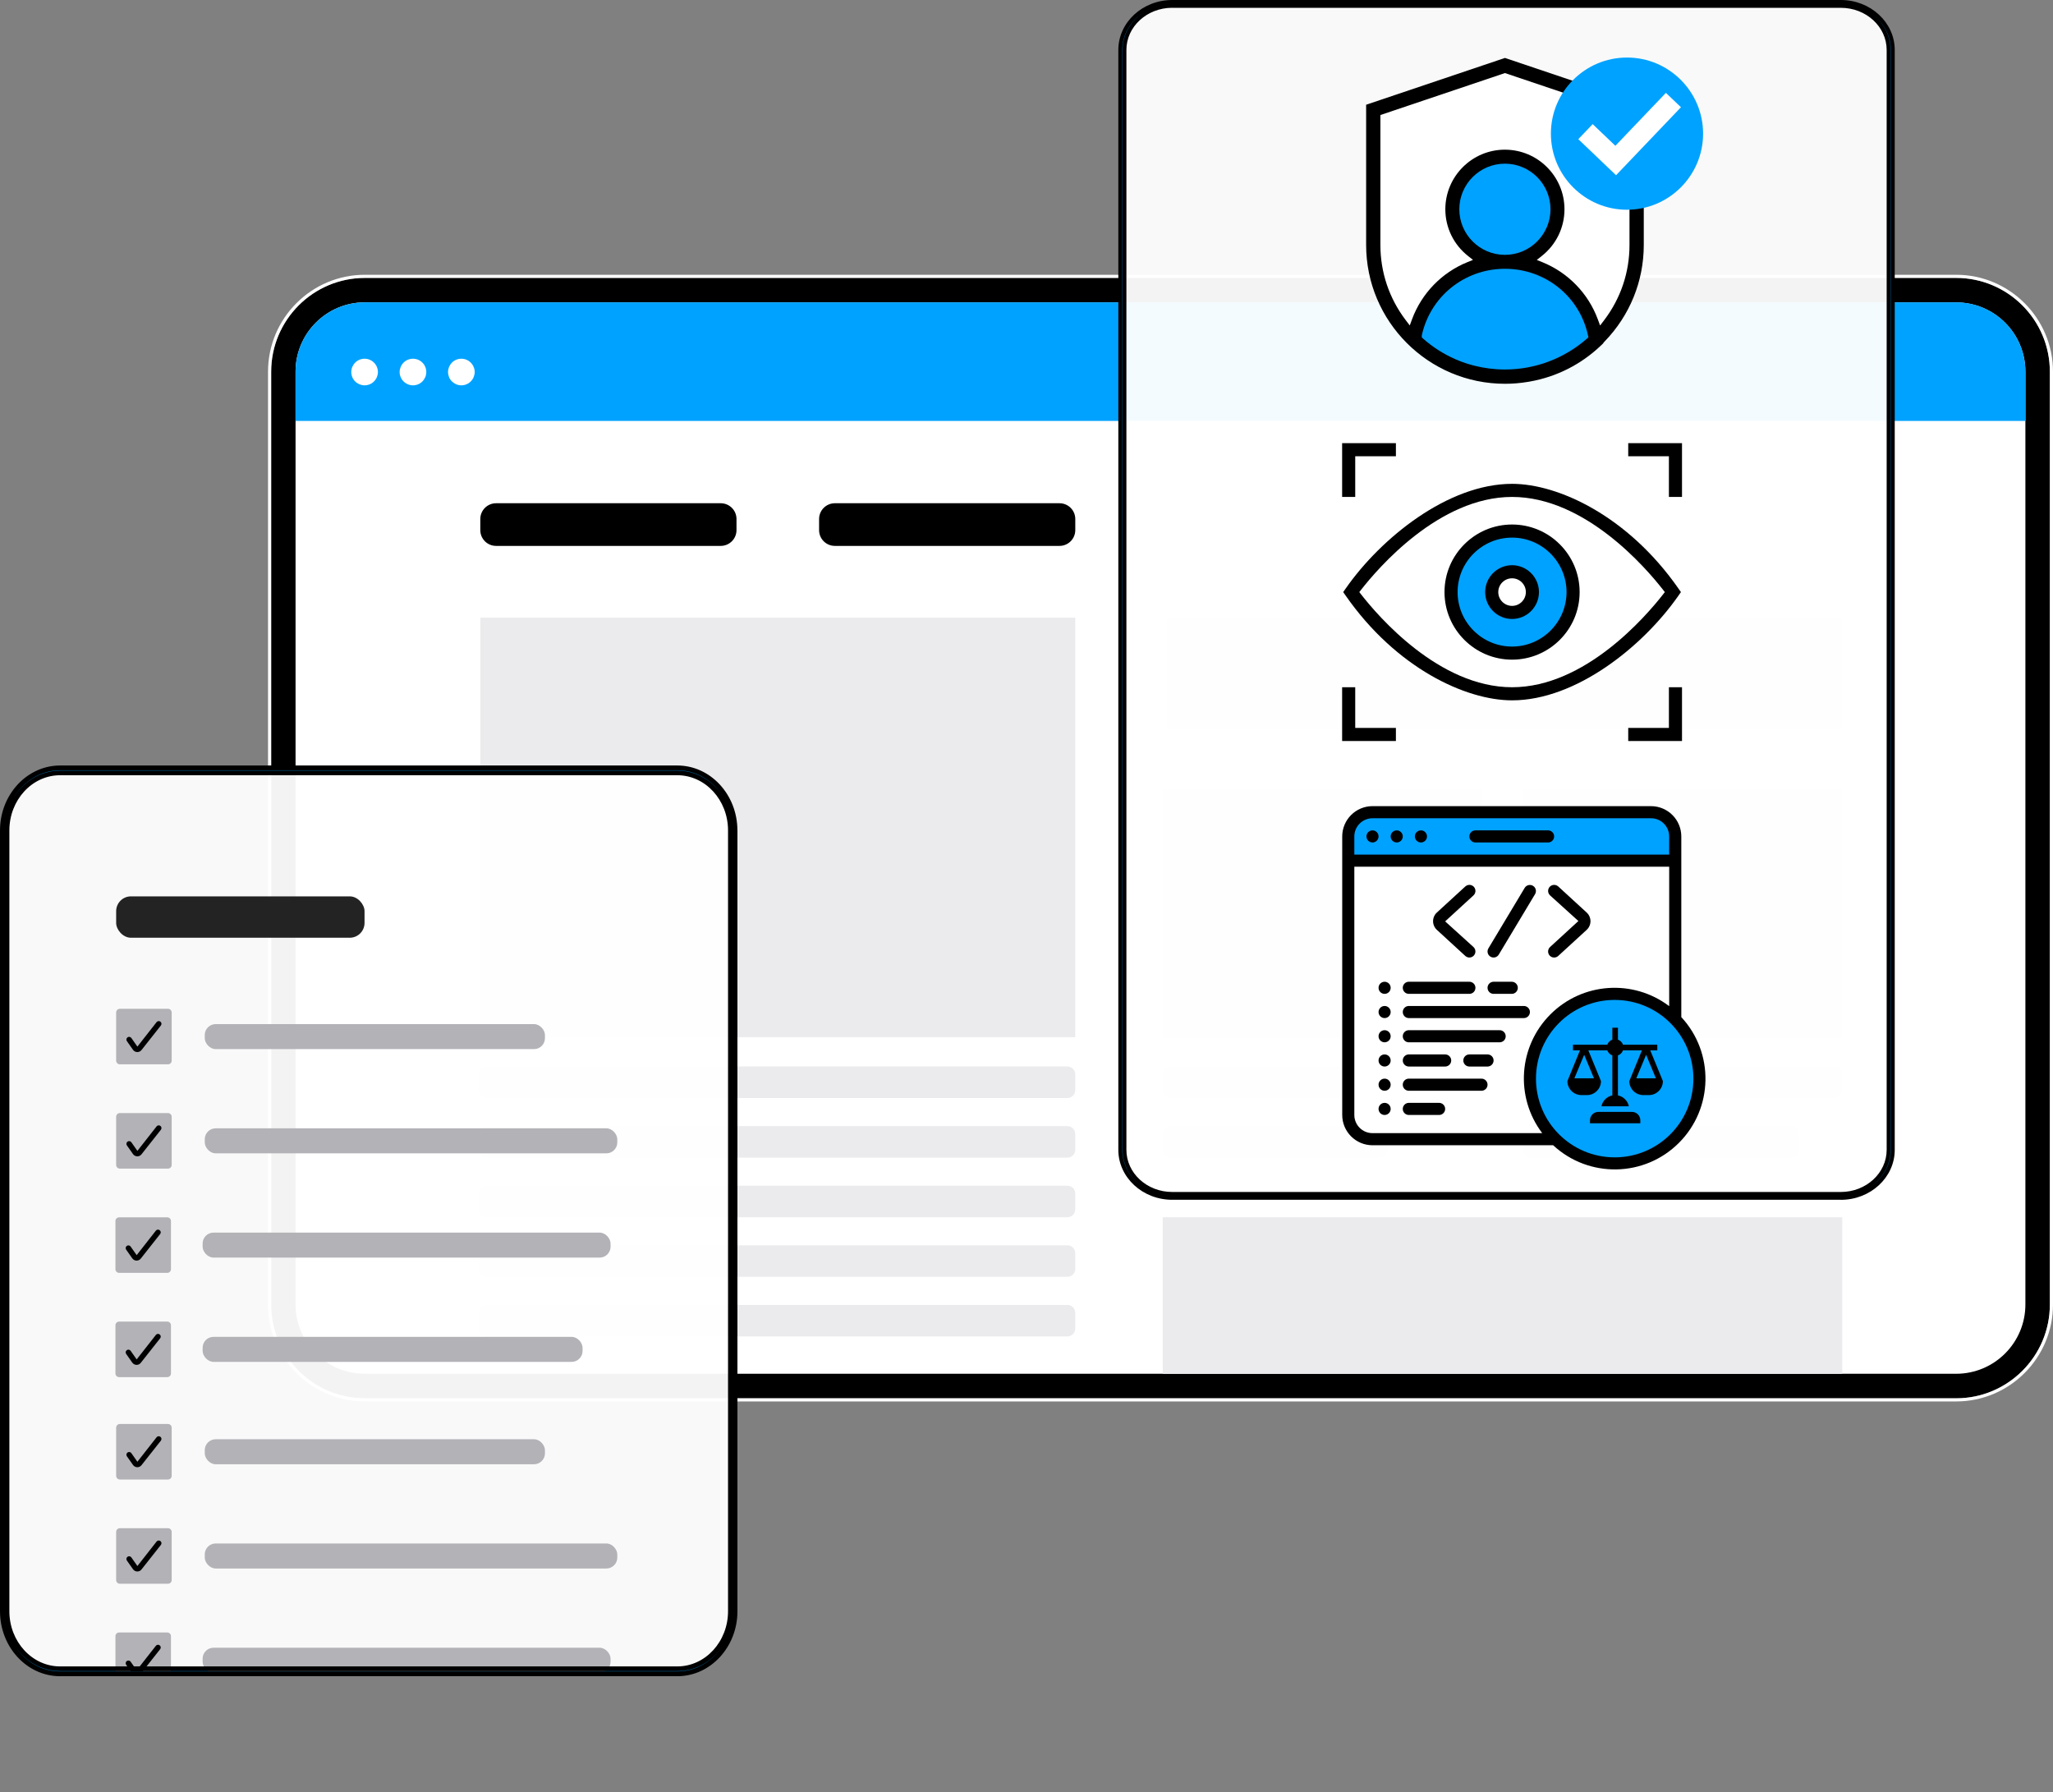 <?xml version="1.0" encoding="UTF-8"?>
<svg id="Layer_2" xmlns="http://www.w3.org/2000/svg" xmlns:xlink="http://www.w3.org/1999/xlink" version="1.1" viewBox="0 0 567.51 495.4">
  <rect x="0" y="0" width="567.51" height="495.4" fill="#808080" stroke="none"/>
  <!-- Generator: Adobe Illustrator 29.6.1, SVG Export Plug-In . SVG Version: 2.1.1 Build 9)  -->
  <defs>
    <style>
      .st0 {
        fill: none;
      }

      .st1 {
        fill: #232323;
      }

      .st2 {
        fill: #b2b2b7;
      }

      .st3 {
        fill: #e5e5e5;
      }

      .st4, .st5 {
        fill: #fff;
      }

      .st6 {
        fill: #ebebed;
      }

      .st7, .st8 {
        fill: #00a2ff;
      }

      .st8 {
        fill-rule: evenodd;
      }

      .st9 {
        clip-path: url(#clippath);
      }

      .st5 {
        isolation: isolate;
        opacity: .95;
      }
    </style>
    <clipPath id="clippath">
      <path class="st0" d="M1.3,228.88v217.12c0,8.81,7.14,15.95,15.95,15.95h169.36c8.81,0,15.95-7.14,15.95-15.95v-217.12c0-8.81-7.14-15.95-15.95-15.95H17.24c-8.81,0-15.95,7.14-15.95,15.95h.01Z"/>
    </clipPath>
  </defs>
  <path d="M540.75,76.82H100.85c-14.28,0-25.89,11.62-25.89,25.92v257.84c0,14.29,11.62,25.92,25.89,25.92h439.9c14.28,0,25.89-11.62,25.89-25.92V102.74c0-14.29-11.62-25.92-25.89-25.92M540.75,372.96H100.85c-6.83,0-12.38-5.56-12.38-12.4V102.73c0-6.73,5.43-12.26,12.13-12.4h440.16c6.83,0,12.38,5.56,12.38,12.4v257.83c0,6.83-5.56,12.4-12.38,12.4h-.01Z"/>
  <path class="st4" d="M540.75,76.82c14.28,0,25.89,11.62,25.89,25.92v257.84c0,14.29-11.62,25.92-25.89,25.92H100.85c-14.28,0-25.89-11.62-25.89-25.92V102.74c0-14.29,11.62-25.92,25.89-25.92h439.9ZM100.85,372.96h439.9c6.83,0,12.38-5.56,12.38-12.4V102.74c0-6.83-5.56-12.4-12.38-12.4H100.59c-6.7.13-12.13,5.67-12.13,12.4v257.84c0,6.83,5.56,12.4,12.38,12.4M540.75,75.95H100.85c-14.75,0-26.76,12.02-26.76,26.79v257.84c0,14.77,12.01,26.79,26.76,26.79h439.9c14.75,0,26.76-12.02,26.76-26.79V102.74c0-14.77-12.01-26.79-26.76-26.79M100.85,372.09c-6.35,0-11.51-5.17-11.51-11.53V102.73c0-6.23,5.04-11.39,11.25-11.53h440.17c6.35,0,11.51,5.17,11.51,11.53v257.83c0,6.36-5.16,11.53-11.51,11.53H100.85Z"/>
  <path class="st4" d="M540.74,83.57H100.84c-10.56,0-19.14,8.58-19.14,19.15v257.84c0,10.58,8.56,19.16,19.14,19.16h439.9c10.56,0,19.14-8.57,19.14-19.16V102.74c0-10.58-8.56-19.15-19.14-19.15v-.02Z"/>
  <path class="st7" d="M100.84,83.57h439.9c10.56,0,19.14,8.58,19.14,19.15v13.62H81.7v-13.62c0-10.57,8.57-19.15,19.14-19.15"/>
  <path class="st6" d="M297.24,170.73h-164.47v115.96h164.47v-115.96ZM509.25,170.73h-186.74v30.79h186.74v-30.79ZM409.73,218.14h-88.32v68.88h88.32v-68.88Z"/>
  <path class="st3" d="M509.25,218.14h-88.32v68.88h88.32v-68.88Z"/>
  <path class="st6" d="M509.25,336.46h-187.84v43.27h187.84v-43.27ZM295.04,294.79h-160.5c-1.22,0-2.2.98-2.2,2.2v4.31c0,1.22.98,2.2,2.2,2.2h160.5c1.22,0,2.2-.98,2.2-2.2v-4.31c0-1.22-.98-2.2-2.2-2.2M295.04,311.27h-160.5c-1.22,0-2.2.98-2.2,2.2v4.31c0,1.22.98,2.2,2.2,2.2h160.5c1.215,0,2.2-.985,2.2-2.2h0v-4.31c0-1.22-.98-2.2-2.2-2.2M407.52,294.79h-83.91c-1.22,0-2.2.98-2.2,2.2v4.31c0,1.22.98,2.2,2.2,2.2h83.91c1.22,0,2.2-.98,2.2-2.2v-4.31c0-1.22-.98-2.2-2.2-2.2M381.46,311.27h-57.85c-1.22,0-2.2.98-2.2,2.2v4.31c0,1.22.98,2.2,2.2,2.2h57.85c1.215,0,2.2-.985,2.2-2.2h0v-4.31c0-1.22-.98-2.2-2.2-2.2"/>
  <path class="st3" d="M507.04,294.79h-83.91c-1.22,0-2.2.98-2.2,2.2v4.31c0,1.22.98,2.2,2.2,2.2h83.91c1.22,0,2.2-.98,2.2-2.2v-4.31c0-1.22-.98-2.2-2.2-2.2M495.19,311.27h-72.07c-1.22,0-2.2.98-2.2,2.2v4.31c0,1.22.98,2.2,2.2,2.2h72.07c1.215,0,2.2-.985,2.2-2.2h0v-4.31c0-1.22-.98-2.2-2.2-2.2"/>
  <path class="st6" d="M295.04,327.74h-160.5c-1.22,0-2.2.98-2.2,2.2v4.31c0,1.22.98,2.2,2.2,2.2h160.5c1.22,0,2.2-.98,2.2-2.2v-4.31c0-1.22-.98-2.2-2.2-2.2M295.04,344.21h-160.5c-1.215,0-2.2.985-2.2,2.2h0v4.31c0,1.22.98,2.2,2.2,2.2h160.5c1.22,0,2.2-.98,2.2-2.2v-4.31c0-1.22-.98-2.2-2.2-2.2M295.04,360.69h-160.5c-1.22,0-2.2.98-2.2,2.2v4.31c0,1.22.98,2.2,2.2,2.2h160.5c1.22,0,2.2-.98,2.2-2.2v-4.31c0-1.22-.98-2.2-2.2-2.2"/>
  <path class="st4" d="M103.38,100.23c-.35-.35-.75-.62-1.19-.8-.904-.37-1.916-.37-2.82,0-.44.18-.85.45-1.19.8-.34.34-.61.75-.8,1.19-.18.44-.28.92-.28,1.41s.1.97.28,1.41c.18.45.45.85.8,1.19.34.34.75.61,1.19.8.45.18.92.28,1.41.28s.97-.1,1.41-.28c.45-.18.85-.45,1.19-.8.35-.35.62-.75.8-1.19s.29-.92.29-1.41-.1-.97-.29-1.41c-.18-.44-.45-.85-.8-1.19M116.76,100.23c-.35-.35-.75-.62-1.19-.8-.904-.37-1.916-.37-2.82,0-.44.18-.85.45-1.19.8-.35.35-.62.75-.8,1.19s-.29.92-.29,1.41.1.97.29,1.41c.18.44.45.85.8,1.19.34.34.75.61,1.19.8.44.18.92.28,1.41.28s.97-.1,1.41-.28c.45-.18.85-.45,1.19-.8.34-.34.61-.75.8-1.19.18-.44.28-.92.28-1.41s-.1-.97-.28-1.41c-.18-.45-.45-.85-.8-1.19M130.93,101.43c-.18-.44-.45-.85-.8-1.2s-.75-.62-1.19-.8c-.904-.37-1.916-.37-2.82,0-.44.18-.85.45-1.19.8-.34.34-.61.75-.8,1.19-.18.45-.28.92-.28,1.41s.1.96.28,1.41.45.85.8,1.19.75.61,1.19.8c.44.18.92.28,1.41.28s.97-.1,1.41-.28c.45-.18.85-.45,1.19-.8.35-.35.62-.75.8-1.19.18-.45.29-.92.29-1.41s-.1-.97-.29-1.41v.01Z"/>
  <path d="M199.23,139.1h-62.1c-2.41,0-4.36,1.96-4.36,4.36v3.07c0,2.41,1.95,4.36,4.36,4.36h62.1c2.41,0,4.36-1.96,4.36-4.36v-3.07c0-2.41-1.95-4.36-4.36-4.36M292.88,139.1h-62.1c-2.41,0-4.36,1.96-4.36,4.36v3.07c0,2.41,1.95,4.36,4.36,4.36h62.1c2.41,0,4.36-1.96,4.36-4.36v-3.07c0-2.41-1.95-4.36-4.36-4.36"/>
  <path class="st5" d="M509.4,1.08h-185.89c-7.31,0-13.24,5.93-13.24,13.24v303c0,7.31,5.93,13.24,13.24,13.24h185.89c7.31,0,13.24-5.93,13.24-13.24V14.32c0-7.31-5.93-13.24-13.24-13.24"/>
  <path class="st7" d="M508.86,331.09h-184.82c-7.92,0-14.36-5.94-14.36-13.25V13.8c0-7.31,6.44-13.25,14.36-13.25h184.82c7.92,0,14.36,5.94,14.36,13.25v304.04c0,7.31-6.44,13.25-14.36,13.25M324.04,1.61c-7.28,0-13.21,5.47-13.21,12.19v304.04c0,6.72,5.92,12.19,13.21,12.19h184.82c7.28,0,13.21-5.47,13.21-12.19V13.8c0-6.72-5.92-12.19-13.21-12.19h-184.82Z"/>
  <path d="M508.86,331.63h-184.82c-8.21,0-14.9-6.19-14.9-13.8V13.8c0-7.6,6.68-13.8,14.9-13.8h184.82c8.21,0,14.9,6.19,14.9,13.8v304.04c0,7.6-6.68,13.8-14.9,13.8v-.01ZM324.04,2.15c-6.98,0-12.67,5.22-12.67,11.64v304.04c0,6.42,5.68,11.64,12.67,11.64h184.82c6.98,0,12.67-5.22,12.67-11.64V13.8c0-6.42-5.68-11.64-12.67-11.64h-184.82v-.01ZM516.6,3.27c3.63,2.29,6.01,6.16,6.01,10.53v304.04c0,4.37-2.38,8.22-6.01,10.53,3.66-2.29,6.07-6.15,6.07-10.53V13.8c0-4.37-2.41-8.23-6.07-10.53M316.31,3.27c-3.66,2.29-6.07,6.15-6.07,10.53v304.04c0,4.37,2.41,8.23,6.07,10.53-3.63-2.29-6.01-6.16-6.01-10.53V13.8c0-4.37,2.39-8.22,6.01-10.53"/>
  <path class="st5" d="M1.3,228.88v217.12c0,8.81,7.14,15.95,15.95,15.95h169.36c8.81,0,15.95-7.14,15.95-15.95v-217.12c0-8.81-7.14-15.95-15.95-15.95H17.24c-8.81,0-15.95,7.14-15.95,15.95h.01Z"/>
  <path class="st7" d="M203.19,229.54v215.83c0,9.54-7.16,17.29-15.96,17.29H16.61c-8.8,0-15.96-7.76-15.96-17.29v-215.83c0-9.54,7.16-17.29,15.96-17.29h170.62c8.8,0,15.96,7.76,15.96,17.29M1.94,445.36c0,8.76,6.59,15.91,14.68,15.91h170.62c8.1,0,14.68-7.13,14.68-15.91v-215.83c0-8.76-6.59-15.91-14.68-15.91H16.61c-8.1,0-14.68,7.13-14.68,15.91v215.83h.01Z"/>
  <g class="st9">
    <rect class="st1" x="32.11" y="247.76" width="68.66" height="11.44" rx="4.09" ry="4.09"/>
    <rect class="st2" x="56.6" y="283.07" width="94.04" height="6.91" rx="3.02" ry="3.02"/>
    <path class="st2" d="M32.11,279.86c0-.57.46-1.02,1.02-1.02h13.31c.57,0,1.02.46,1.02,1.02v13.31c0,.57-.46,1.02-1.02,1.02h-13.31c-.57,0-1.02-.46-1.02-1.02v-13.31Z"/>
    <path d="M37.96,290.8h-.04c-.47-.01-.91-.26-1.18-.66l-1.66-2.36c-.24-.34-.16-.81.18-1.05.34-.24.81-.16,1.05.18h0l1.67,2.38,5.31-6.77c.256-.325.728-.382,1.053-.125.002.002.005.004.007.005.33.26.38.73.12,1.06l-5.35,6.77c-.27.36-.71.57-1.16.57"/>
    <rect class="st2" x="56.6" y="311.88" width="114.04" height="6.91" rx="3.02" ry="3.02"/>
    <path class="st2" d="M32.11,308.68c0-.57.46-1.02,1.02-1.02h13.31c.57,0,1.02.46,1.02,1.02v13.31c0,.57-.46,1.02-1.02,1.02h-13.31c-.57,0-1.02-.46-1.02-1.02v-13.31Z"/>
    <path d="M37.96,319.62h-.04c-.47-.01-.91-.26-1.18-.66l-1.66-2.36c-.24-.34-.16-.81.18-1.05.34-.24.81-.16,1.05.18h0l1.67,2.38,5.31-6.77c.256-.325.728-.382,1.053-.125.002.002.005.004.007.005.33.26.38.73.12,1.06l-5.35,6.77c-.27.36-.7.57-1.16.57"/>
    <rect class="st2" x="56.01" y="340.7" width="112.77" height="6.91" rx="3.02" ry="3.02"/>
    <path class="st2" d="M31.91,337.5c0-.57.46-1.02,1.02-1.02h13.31c.57,0,1.02.46,1.02,1.02v13.31c0,.57-.46,1.02-1.02,1.02h-13.31c-.57,0-1.02-.46-1.02-1.02v-13.31Z"/>
    <path d="M37.76,348.44h-.04c-.47-.01-.91-.26-1.18-.66l-1.66-2.36c-.24-.34-.16-.81.18-1.05.34-.24.81-.16,1.05.18h0l1.67,2.38,5.31-6.77c.256-.325.728-.382,1.053-.125.002.002.005.004.007.005.33.26.38.73.12,1.06l-5.35,6.77c-.27.36-.71.57-1.16.57"/>
    <rect class="st2" x="56.01" y="369.52" width="105.03" height="6.91" rx="3.02" ry="3.02"/>
    <path class="st2" d="M31.91,366.32c0-.57.46-1.02,1.02-1.02h13.31c.57,0,1.02.46,1.02,1.02v13.31c0,.57-.46,1.02-1.02,1.02h-13.31c-.57,0-1.02-.46-1.02-1.02v-13.31Z"/>
    <path d="M37.76,377.26h-.04c-.47-.01-.91-.26-1.18-.66l-1.66-2.36c-.24-.34-.16-.81.18-1.05.34-.24.81-.16,1.05.18h0l1.67,2.38,5.31-6.77c.256-.325.728-.382,1.053-.125.002.002.005.004.007.005.33.26.38.73.12,1.06l-5.35,6.77c-.27.36-.7.57-1.16.57"/>
    <rect class="st2" x="56.6" y="397.82" width="94.04" height="6.91" rx="3.02" ry="3.02"/>
    <path class="st2" d="M32.11,394.62c0-.57.46-1.02,1.02-1.02h13.31c.57,0,1.02.46,1.02,1.02v13.31c0,.57-.46,1.02-1.02,1.02h-13.31c-.57,0-1.02-.46-1.02-1.02v-13.31Z"/>
    <path d="M37.96,405.55h-.04c-.47-.01-.91-.26-1.18-.66l-1.66-2.36c-.24-.34-.16-.81.18-1.05.34-.24.81-.16,1.05.18h0l1.67,2.38,5.31-6.77c.256-.325.728-.382,1.053-.125.002.002.005.004.007.005.33.26.38.73.12,1.06l-5.35,6.77c-.27.36-.71.57-1.16.57"/>
    <rect class="st2" x="56.6" y="426.63" width="114.04" height="6.91" rx="3.02" ry="3.02"/>
    <path class="st2" d="M32.11,423.43c0-.57.46-1.02,1.02-1.02h13.31c.57,0,1.02.46,1.02,1.02v13.31c0,.57-.46,1.02-1.02,1.02h-13.31c-.57,0-1.02-.46-1.02-1.02v-13.31Z"/>
    <path d="M37.96,434.37h-.04c-.47-.01-.91-.26-1.18-.66l-1.66-2.36c-.24-.34-.16-.81.18-1.05.34-.24.81-.16,1.05.18h0l1.67,2.38,5.31-6.77c.256-.325.728-.382,1.053-.125.002.002.005.004.007.005.33.26.38.73.12,1.06l-5.35,6.77c-.27.36-.7.57-1.16.57"/>
    <rect class="st2" x="56.01" y="455.45" width="112.77" height="6.91" rx="3.02" ry="3.02"/>
    <path class="st2" d="M31.91,452.25c0-.57.46-1.02,1.02-1.02h13.31c.57,0,1.02.46,1.02,1.02v13.31c0,.57-.46,1.02-1.02,1.02h-13.31c-.57,0-1.02-.46-1.02-1.02v-13.31Z"/>
    <path d="M37.76,463.19h-.04c-.47-.01-.91-.26-1.18-.66l-1.66-2.36c-.24-.34-.16-.81.18-1.05.34-.24.81-.16,1.05.18h0l1.67,2.38,5.31-6.77c.256-.325.728-.382,1.053-.125.002.002.005.004.007.005.33.26.38.73.12,1.06l-5.35,6.77c-.27.36-.71.57-1.16.57"/>
    <rect class="st2" x="56.01" y="484.27" width="105.03" height="6.91" rx="3.02" ry="3.02"/>
    <path class="st2" d="M31.91,481.07c0-.57.46-1.02,1.02-1.02h13.31c.57,0,1.02.46,1.02,1.02v13.31c0,.57-.46,1.02-1.02,1.02h-13.31c-.57,0-1.02-.46-1.02-1.02v-13.31Z"/>
    <path d="M37.76,492.01h-.04c-.47-.01-.91-.26-1.18-.66l-1.66-2.36c-.24-.34-.16-.81.18-1.05.34-.24.81-.16,1.05.18h0l1.67,2.38,5.31-6.77c.256-.325.728-.382,1.053-.125.002.002.005.004.007.005.33.26.38.73.12,1.06l-5.35,6.77c-.27.36-.7.57-1.16.57"/>
  </g>
  <path d="M203.85,229.54v215.83c0,9.89-7.46,17.95-16.61,17.95H16.61c-9.16,0-16.61-8.05-16.61-17.95v-215.83c0-9.89,7.46-17.95,16.61-17.95h170.62c9.16,0,16.61,8.05,16.61,17.95h.01ZM2.59,445.36c0,8.41,6.29,15.25,14.02,15.25h170.62c7.73,0,14.02-6.84,14.02-15.25v-215.83c0-8.41-6.29-15.25-14.02-15.25H16.61c-7.73,0-14.02,6.84-14.02,15.25v215.83ZM3.94,220.22c2.76-4.37,7.42-7.23,12.68-7.23h170.62c5.26,0,9.9,2.86,12.68,7.23-2.76-4.41-7.4-7.31-12.68-7.31H16.61c-5.26,0-9.92,2.9-12.68,7.31h.01ZM3.94,454.68c2.76,4.41,7.4,7.31,12.68,7.31h170.62c5.26,0,9.92-2.9,12.68-7.31-2.76,4.37-7.42,7.23-12.68,7.23H16.61c-5.26,0-9.9-2.88-12.68-7.23h.01Z"/>
  <g>
    <polygon points="450.09 204.823 450.09 201.203 461.335 201.203 461.335 189.959 464.956 189.959 464.956 204.823 450.09 204.823"/>
    <polygon points="371.004 204.823 371.004 189.959 374.625 189.959 374.625 201.203 385.87 201.203 385.87 204.823 371.004 204.823"/>
    <path d="M417.98,193.579c-12.836,0-32.024-8.932-45.956-28.885l-.725-1.037.725-1.036c9.713-13.912,28.237-28.885,45.956-28.885,12.836,0,32.024,8.932,45.956,28.885l.724,1.036-.724,1.037c-9.713,13.912-28.237,28.885-45.956,28.885Z"/>
    <path class="st4" d="M417.98,137.356c-20.163,0-37.053,19.661-41.748,25.687l-.479.614.479.615c4.688,6.026,21.554,25.687,41.749,25.687s37.053-19.661,41.748-25.687l.479-.614-.479-.615c-4.688-6.026-21.554-25.687-41.749-25.687Z"/>
    <path d="M417.98,182.334c-10.299,0-18.677-8.378-18.677-18.677s8.378-18.677,18.677-18.677,18.677,8.378,18.677,18.677-8.378,18.677-18.677,18.677Z"/>
    <path class="st7" d="M417.98,148.602c-8.302,0-15.057,6.754-15.057,15.056s6.755,15.057,15.057,15.057,15.057-6.755,15.057-15.057-6.755-15.056-15.057-15.056Z"/>
    <path d="M417.98,171.09c-4.099,0-7.433-3.334-7.433-7.433s3.334-7.432,7.433-7.432,7.433,3.334,7.433,7.432-3.334,7.433-7.433,7.433Z"/>
    <path class="st4" d="M417.98,159.846c-2.103,0-3.812,1.71-3.812,3.812s1.71,3.812,3.812,3.812,3.812-1.71,3.812-3.812-1.71-3.812-3.812-3.812Z"/>
    <polygon points="461.335 137.356 461.335 126.112 450.09 126.112 450.09 122.492 464.956 122.492 464.956 137.356 461.335 137.356"/>
    <polygon points="371.004 137.356 371.004 122.492 385.87 122.492 385.87 126.112 374.625 126.112 374.625 137.356 371.004 137.356"/>
  </g>
  <g>
    <path d="M464.761,231.194c-.006-4.62-3.749-8.363-8.369-8.369h-76.993c-4.62.006-8.363,3.749-8.369,8.369v76.993c.006,4.62,3.749,8.363,8.369,8.369h49.938c9.882,9.159,25.236,8.867,34.764-.66,9.527-9.527,9.819-24.882.66-34.764v-49.938Z"/>
    <path class="st7" d="M374.378,231.194c0-2.773,2.248-5.021,5.021-5.021h76.993c2.773,0,5.021,2.248,5.021,5.021v5.021h-87.036v-5.021Z"/>
    <path class="st4" d="M379.399,313.208c-2.773,0-5.021-2.248-5.021-5.021v-68.624h87.036v38.543c-9.977-7.542-23.988-6.573-32.831,2.271s-9.813,22.854-2.271,32.831h-46.912Z"/>
    <path class="st7" d="M468.108,298.144c0,12.017-9.742,21.759-21.759,21.759s-21.759-9.742-21.759-21.759,9.742-21.759,21.759-21.759c12.011.014,21.745,9.748,21.759,21.759Z"/>
    <circle id="Oval" cx="379.399" cy="231.194" r="1.674"/>
    <circle id="Oval1" data-name="Oval" cx="386.094" cy="231.194" r="1.674"/>
    <circle id="Oval2" data-name="Oval" cx="392.789" cy="231.194" r="1.674"/>
    <path id="Shape" d="M427.938,229.52h-20.085c-.924,0-1.674.749-1.674,1.674s.749,1.674,1.674,1.674h20.085c.924,0,1.674-.749,1.674-1.674s-.749-1.674-1.674-1.674Z"/>
    <path id="Shape1" data-name="Shape" d="M405.048,264.229c.441.404,1.064.543,1.634.363s1.002-.65,1.131-1.234-.062-1.192-.503-1.597l-7.827-7.085,7.835-7.185c.441-.404.632-1.013.503-1.597-.13-.584-.561-1.054-1.131-1.234-.57-.18-1.193-.041-1.634.363l-7.835,7.185c-.686.616-1.077,1.495-1.077,2.417s.391,1.8,1.077,2.417l7.827,7.185Z"/>
    <path id="Shape2" data-name="Shape" d="M428.378,264.127c.3.327.718.522,1.161.541s.877-.139,1.204-.439l7.835-7.185c.686-.616,1.077-1.495,1.077-2.417s-.391-1.8-1.077-2.417l-7.833-7.185c-.441-.404-1.064-.543-1.634-.363s-1.002.65-1.131,1.234c-.13.584.062,1.192.503,1.597l7.835,7.085-7.835,7.185c-.327.3-.522.717-.542,1.161s.138.877.438,1.204h0Z"/>
    <path id="Shape3" data-name="Shape" d="M412.012,264.429c.792.476,1.82.22,2.296-.572l10.043-16.738c.456-.791.194-1.801-.588-2.271s-1.797-.227-2.281.547l-10.043,16.738c-.476.792-.22,1.82.572,2.296Z"/>
    <circle id="Oval3" data-name="Oval" cx="382.747" cy="273.038" r="1.674"/>
    <circle id="Oval4" data-name="Oval" cx="382.747" cy="279.733" r="1.674"/>
    <circle id="Oval5" data-name="Oval" cx="382.747" cy="286.428" r="1.674"/>
    <circle id="Oval6" data-name="Oval" cx="382.747" cy="293.123" r="1.674"/>
    <circle id="Oval7" data-name="Oval" cx="382.747" cy="299.818" r="1.674"/>
    <circle id="Oval8" data-name="Oval" cx="382.747" cy="306.513" r="1.674"/>
    <path id="Shape4" data-name="Shape" d="M389.442,274.711h16.738c.924,0,1.674-.749,1.674-1.674s-.749-1.674-1.674-1.674h-16.738c-.924,0-1.674.749-1.674,1.674s.749,1.674,1.674,1.674Z"/>
    <path id="Shape5" data-name="Shape" d="M414.548,284.754h-25.106c-.924,0-1.674.749-1.674,1.674s.749,1.674,1.674,1.674h25.106c.924,0,1.674-.749,1.674-1.674s-.749-1.674-1.674-1.674Z"/>
    <path id="Shape6" data-name="Shape" d="M409.527,298.144h-20.085c-.924,0-1.674.749-1.674,1.674s.749,1.674,1.674,1.674h20.085c.924,0,1.674-.749,1.674-1.674s-.749-1.674-1.674-1.674Z"/>
    <path id="Shape7" data-name="Shape" d="M389.442,281.406h31.801c.924,0,1.674-.749,1.674-1.674s-.749-1.674-1.674-1.674h-31.801c-.924,0-1.674.749-1.674,1.674s.749,1.674,1.674,1.674Z"/>
    <path id="Shape8" data-name="Shape" d="M389.442,294.797h10.043c.924,0,1.674-.749,1.674-1.674s-.749-1.674-1.674-1.674h-10.043c-.924,0-1.674.749-1.674,1.674s.749,1.674,1.674,1.674Z"/>
    <path id="Shape9" data-name="Shape" d="M397.81,304.839h-8.369c-.924,0-1.674.749-1.674,1.674s.749,1.674,1.674,1.674h8.369c.924,0,1.674-.749,1.674-1.674s-.749-1.674-1.674-1.674Z"/>
    <path id="Shape10" data-name="Shape" d="M412.874,274.711h5.021c.924,0,1.674-.749,1.674-1.674s-.749-1.674-1.674-1.674h-5.021c-.924,0-1.674.749-1.674,1.674s.749,1.674,1.674,1.674Z"/>
    <path id="Shape11" data-name="Shape" d="M411.2,291.449h-5.021c-.924,0-1.674.749-1.674,1.674s.749,1.674,1.674,1.674h5.021c.924,0,1.674-.749,1.674-1.674s-.749-1.674-1.674-1.674Z"/>
  </g>
  <g>
    <path d="M416.014,106.08c-21.159,0-38.373-17.214-38.373-38.373V28.949l38.373-12.935,38.373,12.935v38.758c0,9.996-3.841,19.469-10.815,26.674l-.34.351.015.1-.722.686c-5.437,5.188-12.213,8.625-19.598,9.938l-.562.096c-2.101.352-4.233.529-6.352.529Z"/>
    <path class="st7" d="M415.701,74.299c-10.953.133-20.268,7.656-22.65,18.296l-.024.108v.562l.338.312c2.675,2.365,5.688,4.288,8.956,5.715l.271.119c.348.149.699.288,1.053.426l.501.19c.304.112.611.219.919.323.224.075.446.147.67.218l.371.112c.448.135.862.252,1.28.36l.122.03c2.761.705,5.627,1.064,8.506,1.064,8.317,0,16.354-3.02,22.627-8.502l.444-.389-.125-.576c-2.321-10.682-11.64-18.235-22.662-18.369l-.298.008-.283-.008h-.016Z"/>
    <path class="st4" d="M416,41.373c9.08,0,16.467,7.388,16.467,16.468,0,5.067-2.297,9.782-6.303,12.938l-1.35,1.062,1.592.648c7.077,2.884,12.646,8.632,15.278,15.772l.631,1.71,1.104-1.45c4.594-6.035,7.022-13.232,7.022-20.814V31.795l-34.428-11.599-34.429,11.599v35.911c0,7.575,2.425,14.768,7.012,20.8l1.103,1.449.631-1.708c2.644-7.15,8.204-12.896,15.255-15.765l1.591-.647-1.349-1.064c-4-3.155-6.294-7.868-6.294-12.931,0-9.08,7.387-16.468,16.467-16.468Z"/>
    <path class="st7" d="M416,45.24c-6.947,0-12.6,5.652-12.6,12.601s5.652,12.6,12.6,12.6,12.601-5.652,12.601-12.6-5.652-12.601-12.601-12.601Z"/>
    <path class="st8" d="M449.748,15.905c-11.602,0-21.035,9.433-21.035,21.035s9.433,21.035,21.035,21.035,21.035-9.433,21.035-21.035-9.433-21.035-21.035-21.035Z"/>
    <polygon class="st4" points="446.727 48.434 436.289 38.471 440.263 34.308 446.538 40.298 460.504 25.667 464.666 29.641 446.727 48.434"/>
  </g>
  <g>
    <path d="M453.436,309.653c0-1.282-1.039-2.32-2.32-2.32h-9.282c-1.282,0-2.32,1.039-2.32,2.32v.825h13.923v-.825Z"/>
    <path d="M458.129,290.316v-1.547h-9.476c-.234-.655-.749-1.171-1.404-1.404v-3.288h-1.547v3.288c-.655.234-1.171.749-1.404,1.404h-9.476v1.547h1.934l-3.481,8.508c0,2.132,1.735,3.867,3.867,3.867h1.547c2.132,0,3.867-1.735,3.867-3.867l-3.497-8.508h5.238c.234.655.749,1.171,1.404,1.404v11.056c-1.512.309-2.707,1.497-3.016,3.009h7.578c-.308-1.512-1.504-2.7-3.016-3.009v-11.056c.655-.234,1.171-.749,1.404-1.404h5.222l-3.481,8.508c0,2.132,1.735,3.867,3.867,3.867h1.547c2.132,0,3.867-1.735,3.867-3.867l-3.497-8.508h1.95ZM440.622,298.051h-5.414l2.707-6.497,2.707,6.497ZM457.742,298.051h-5.414l2.707-6.497,2.707,6.497Z"/>
  </g>
</svg>